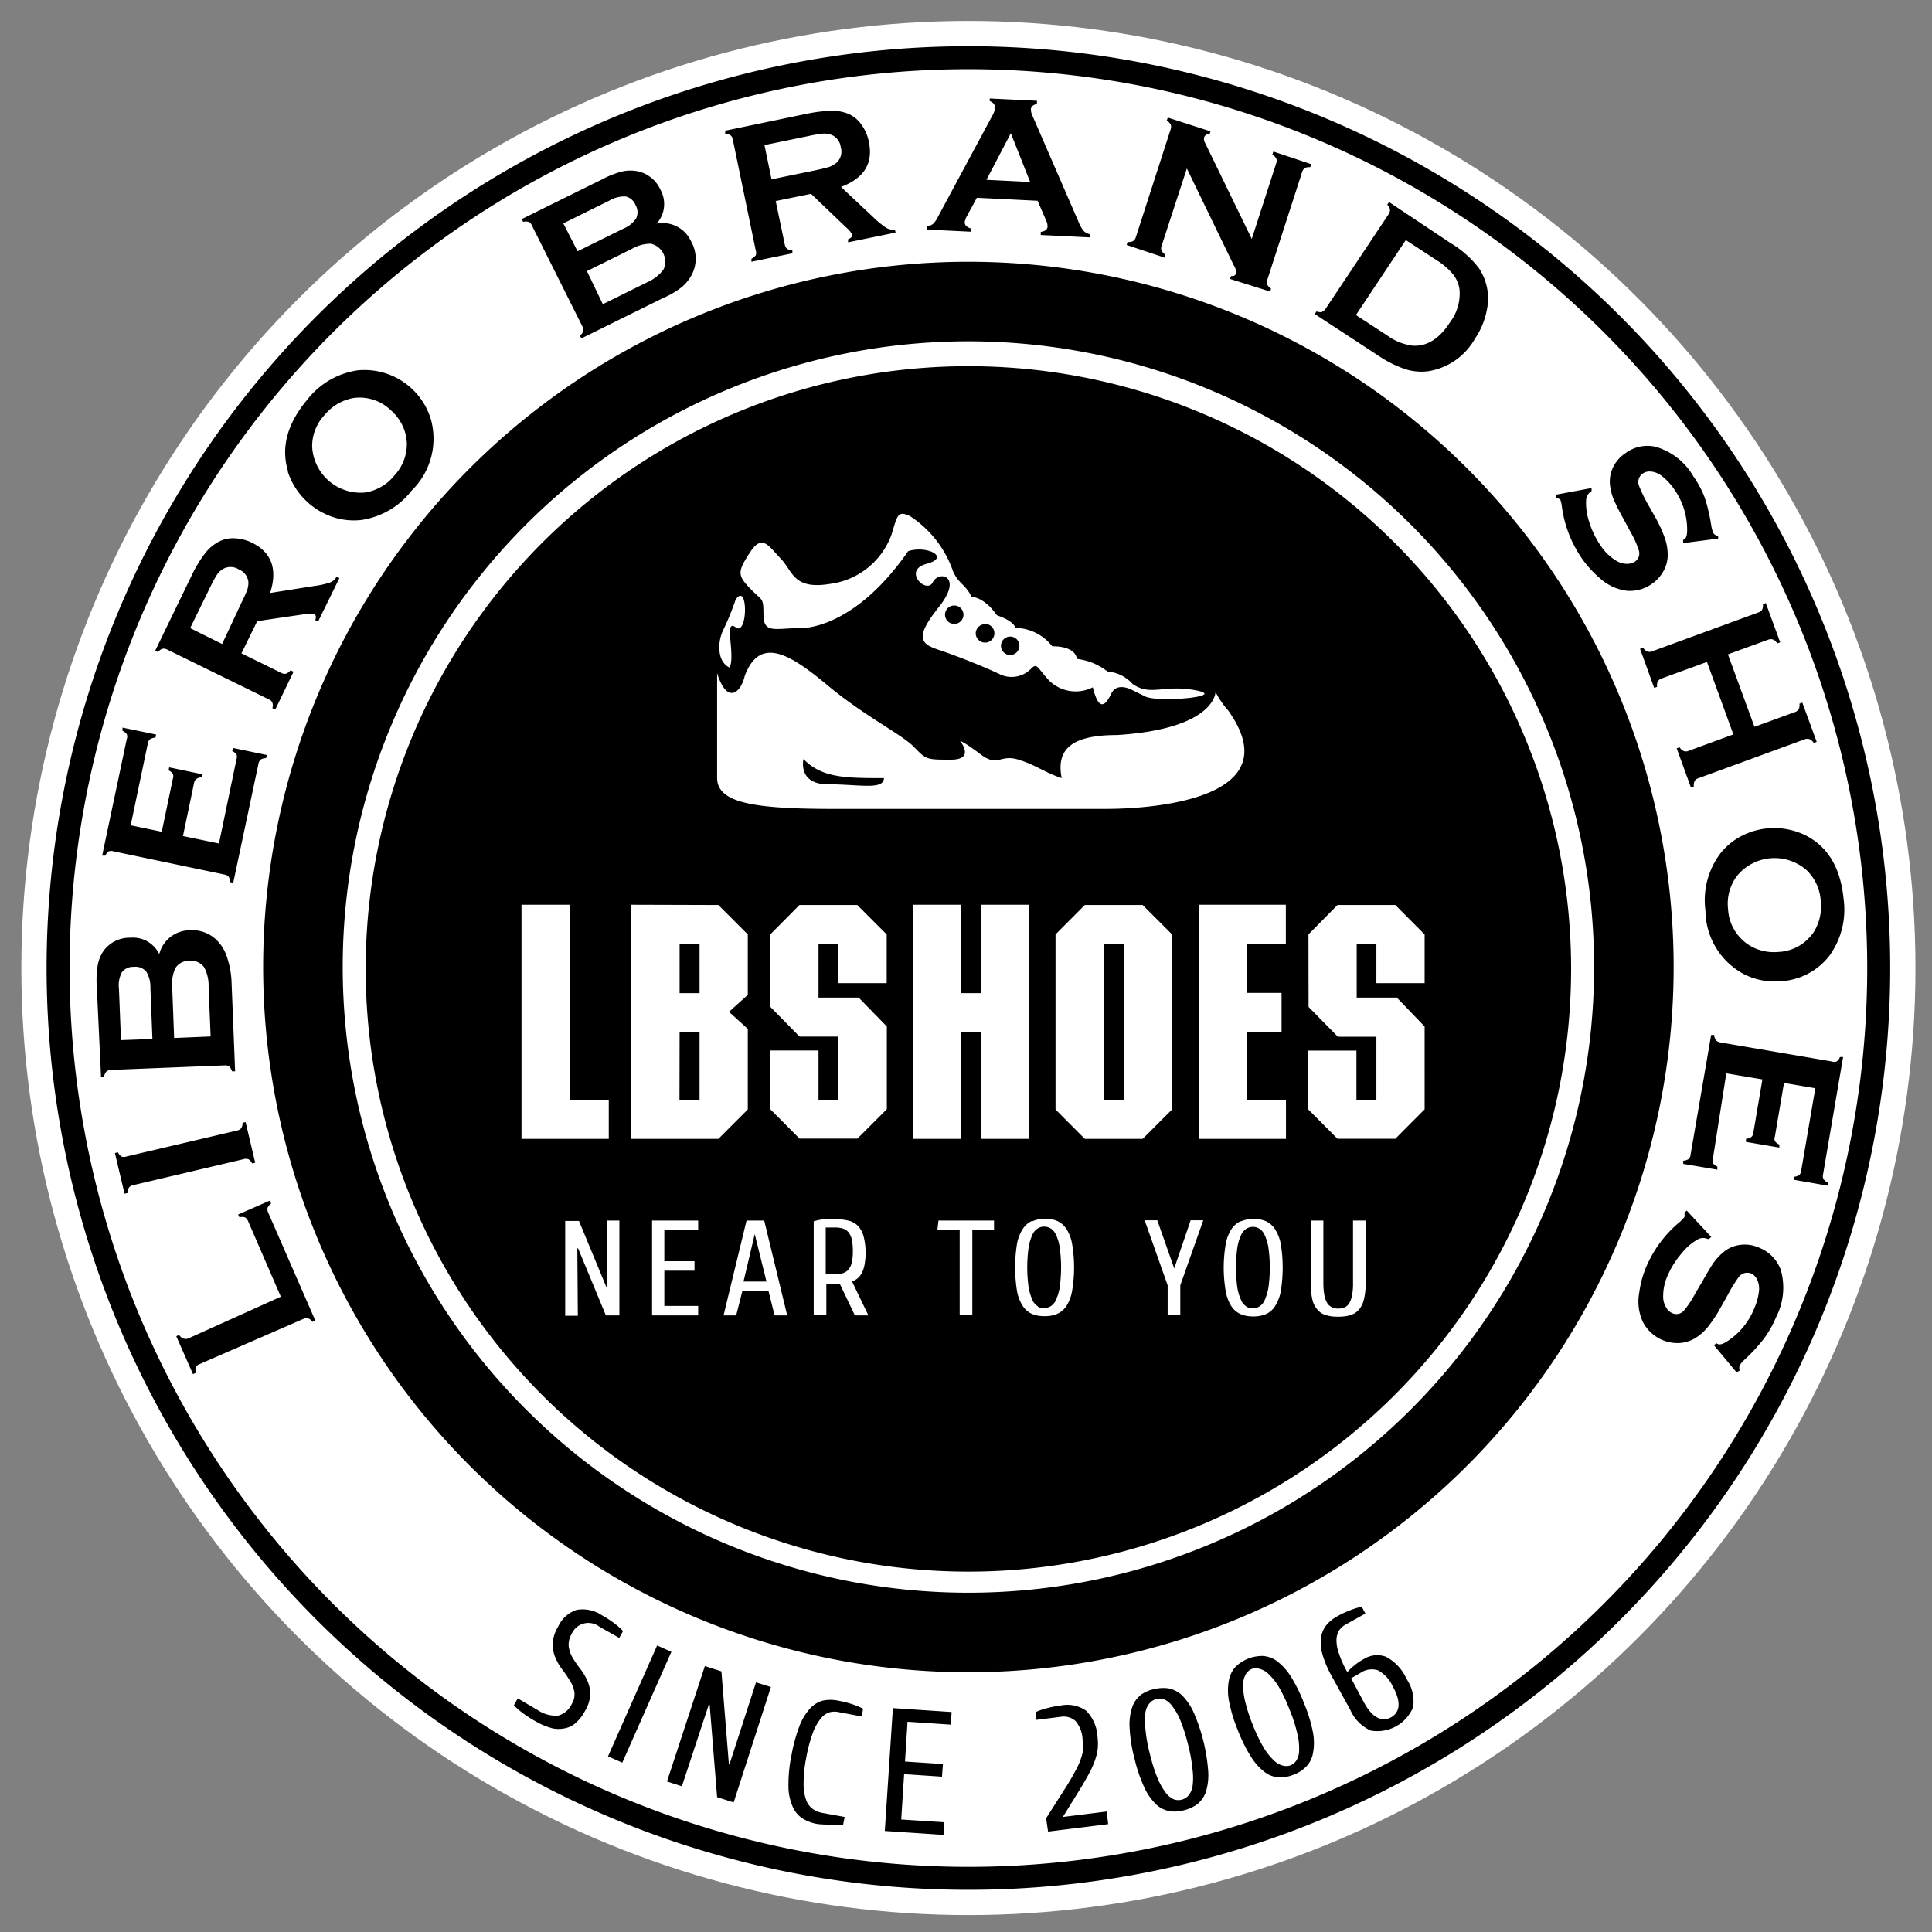<svg xmlns="http://www.w3.org/2000/svg" width="153" height="153" viewBox="0 0 153 153"><rect x="0" y="0" width="153" height="153" fill="#808080" stroke="none"/><circle cx="76.69" cy="76.66" r="75" style="fill:#fff"/><path d="M124.42,76.74A47.73,47.73,0,1,1,76.69,29,47.73,47.73,0,0,1,124.42,76.74Zm25.27-.08a73,73,0,1,1-73-73A73,73,0,0,1,149.69,76.66Zm-1.82,0a71.18,71.18,0,1,0-71.18,71.18A71.18,71.18,0,0,0,147.87,76.66Zm-15.33-.08A55.85,55.85,0,1,1,76.69,20.73,55.85,55.85,0,0,1,132.54,76.58Zm-6.3,0a49.55,49.55,0,1,0-49.55,49.55A49.54,49.54,0,0,0,126.24,76.58ZM14.9,106a.53.53,0,0,1-.38,0,.64.64,0,0,1-.33-.28l-.23.1,1.32,3,.23-.1a.75.75,0,0,1,0-.44.53.53,0,0,1,.29-.25l8.22-3.58a.54.54,0,0,1,.38-.05.75.75,0,0,1,.34.28l.23-.1-3.73-8.55a.6.6,0,0,1-.05-.38.82.82,0,0,1,.28-.34l-.1-.23-2.51,1.1.1.22a.93.93,0,0,1,.43,0,.61.61,0,0,1,.25.29l2.6,6Zm4.79-14.19a.8.8,0,0,1,.28.33l.24-.06-.76-3.22-.24.06a.81.81,0,0,1-.1.42.59.59,0,0,1-.34.19L10,91.59a.51.51,0,0,1-.37,0,.74.74,0,0,1-.29-.33l-.24.05.76,3.22.24-.05a.86.86,0,0,1,.11-.43.56.56,0,0,1,.32-.19l8.75-2.06A.59.59,0,0,1,19.69,91.81ZM10.32,74.26a2.55,2.55,0,0,0-2.09,1,2.82,2.82,0,0,0-.48,1.12,6.87,6.87,0,0,0-.09,1.67L8,85.25h.24a.88.88,0,0,1,.19-.4.59.59,0,0,1,.36-.12l9-.36a.53.53,0,0,1,.36.09.79.79,0,0,1,.22.38h.25l-.29-7.24A7,7,0,0,0,18,75.87a3.3,3.3,0,0,0-.64-1.2,2.75,2.75,0,0,0-2.32-1,2.51,2.51,0,0,0-2.43,1.89A2.31,2.31,0,0,0,10.32,74.26Zm-.74,8.11-.16-4.06A2.21,2.21,0,0,1,9.65,77a1.1,1.1,0,0,1,.93-.43,1.13,1.13,0,0,1,1,.37,2.3,2.3,0,0,1,.33,1.28l.16,4.06Zm4.21-.17-.15-3.93a3.07,3.07,0,0,1,.24-1.59A1.26,1.26,0,0,1,15,76.09a1.27,1.27,0,0,1,1.16.5,3.09,3.09,0,0,1,.36,1.57l.16,3.92ZM15.37,62a.53.53,0,0,1,.19-.32.74.74,0,0,1,.41-.12l.06-.24-2.63-.55-.05.24a.77.77,0,0,1,.34.28.5.5,0,0,1,0,.37l-.88,4.21-2.46-.51,1.36-6.5a.48.48,0,0,1,.18-.32.75.75,0,0,1,.42-.12l.05-.25L9.7,57.62l0,.25a.91.91,0,0,1,.34.27.52.52,0,0,1,0,.38L8.09,67.76l.25,0a.91.91,0,0,1,.27-.34.59.59,0,0,1,.38,0l8.79,1.84a.51.51,0,0,1,.33.18.75.75,0,0,1,.12.42l.24.05,2-9.43a.53.53,0,0,1,.18-.33.85.85,0,0,1,.42-.11l.06-.25-2.69-.56-.05.25a.82.82,0,0,1,.34.27.56.56,0,0,1,0,.37l-1.39,6.68-2.85-.59Zm5-12.81,3.75-.55a2,2,0,0,1,.77,0c.13.06.16.22.08.48l.22.1,1.69-3.44-.23-.11a.93.93,0,0,1-.49.45,6.14,6.14,0,0,1-1.24.28l-3.53.56Q22.29,44.17,20,43a3.44,3.44,0,0,0-1.41-.37,2.38,2.38,0,0,0-1.39.34,3.31,3.31,0,0,0-1,.9,9.67,9.67,0,0,0-1,1.66l-2.91,6,.22.11a.75.75,0,0,1,.35-.26.54.54,0,0,1,.38.06l8.06,3.95a.49.49,0,0,1,.27.26.67.67,0,0,1,0,.43l.23.11,1.45-3L23,53.09a.77.77,0,0,1-.35.26.51.51,0,0,1-.37-.06l-3.16-1.55Zm-5.31.55,1.57-3.21a10.57,10.57,0,0,1,.54-1,1.54,1.54,0,0,1,.44-.44,1.19,1.19,0,0,1,1.29,0,1.2,1.2,0,0,1,.77,1,1.7,1.7,0,0,1-.09.62,10.47,10.47,0,0,1-.45,1L17.59,51Zm7.73-12.39a5.64,5.64,0,0,0,3.5,3.57,5.27,5.27,0,0,0,2.32.26,6.2,6.2,0,0,0,4-2.34,5.74,5.74,0,0,0,1.5-5.68,5.5,5.5,0,0,0-5.8-3.83,6.21,6.21,0,0,0-4,2.35Q21.94,34.53,22.82,37.36ZM28,31.52a3.55,3.55,0,0,1,2.93.95,3.85,3.85,0,0,1,.9,1.14,3.59,3.59,0,0,1,.39,1.55,3.67,3.67,0,0,1-1,2.51A3.72,3.72,0,0,1,28.93,39a3.84,3.84,0,0,1-4.21-3.64,3.6,3.6,0,0,1,1-2.51A3.81,3.81,0,0,1,28,31.52ZM52.32,15.06a2.57,2.57,0,0,0-1.79-1.49,3,3,0,0,0-1.22,0,6.9,6.9,0,0,0-1.56.6l-6.43,3.18.11.22a.9.9,0,0,1,.44,0,.54.54,0,0,1,.25.28l4,8a.51.51,0,0,1,.07.38.89.89,0,0,1-.26.35l.11.22,6.5-3.21A6.59,6.59,0,0,0,54,22.73a3.26,3.26,0,0,0,.83-1.07,2.73,2.73,0,0,0-.08-2.5A2.48,2.48,0,0,0,52,17.71,2.32,2.32,0,0,0,52.32,15.06Zm-7.71,2.63,3.64-1.8a2.31,2.31,0,0,1,1.31-.33,1.1,1.1,0,0,1,.77.68,1.13,1.13,0,0,1,.05,1.05,2.18,2.18,0,0,1-1,.81l-3.64,1.8Zm1.87,3.78L50,19.73a3,3,0,0,1,1.54-.43,1.46,1.46,0,0,1,1,2.05,3.22,3.22,0,0,1-1.28,1l-3.52,1.74Zm17.75-6.12L67,18a2.24,2.24,0,0,1,.5.59c0,.14-.09.26-.34.36l0,.24,3.76-.77-.05-.25a1,1,0,0,1-.66-.11,6.81,6.81,0,0,1-1-.81l-2.61-2.45c1.83-.68,2.56-1.87,2.21-3.56a3.43,3.43,0,0,0-.57-1.34A2.44,2.44,0,0,0,67.15,9a3.43,3.43,0,0,0-1.31-.23A11.24,11.24,0,0,0,63.93,9l-6.5,1.35,0,.24a.75.75,0,0,1,.42.12.53.53,0,0,1,.18.33l1.82,8.8a.55.55,0,0,1,0,.37.83.83,0,0,1-.34.28l0,.24,3.24-.67,0-.24a.75.75,0,0,1-.42-.12.53.53,0,0,1-.18-.33l-.72-3.45Zm-3.69-3.86,3.5-.72a10.63,10.63,0,0,1,1.11-.19,1.88,1.88,0,0,1,.62.07,1.19,1.19,0,0,1,.81,1,1.19,1.19,0,0,1-.35,1.25,2.05,2.05,0,0,1-.54.31c-.21.07-.57.16-1.09.27l-3.5.72Zm22.29,5.93a1.36,1.36,0,0,1,.13.49q0,.39-.54.45v.25l3.9.19v-.25a1,1,0,0,1-.51-.27,2.88,2.88,0,0,1-.41-.74L81.77,9.18a1.24,1.24,0,0,1-.13-.52c0-.21.17-.36.48-.43l0-.25L78.38,7.8V8q.43.18.42.54a1.51,1.51,0,0,1-.21.61l-4.3,8a2,2,0,0,1-.4.58,1,1,0,0,1-.49.2v.25l3.5.17,0-.25c-.34-.11-.51-.27-.5-.5a1.26,1.26,0,0,1,.17-.48l.79-1.46,4.81.24Zm-4.71-3.18,1.93-3.69,1.53,3.86ZM97.7,21a1.13,1.13,0,0,1,.2.64c-.06.17-.19.24-.41.22l-.08.23,3.18,1,.07-.24a.72.72,0,0,1-.3-.31.5.5,0,0,1,0-.38l2.76-8.54a.57.57,0,0,1,.21-.31.76.76,0,0,1,.43-.07l.08-.24-3-1-.08.24a.9.9,0,0,1,.31.31.53.53,0,0,1,0,.37l-1.94,6-3.69-7.59a.63.63,0,0,1-.08-.46.36.36,0,0,1,.43-.23l.07-.24L92.48,9.31l-.08.24a.82.82,0,0,1,.31.31.53.53,0,0,1,0,.37l-2.76,8.55a.54.54,0,0,1-.22.31.74.74,0,0,1-.43.07l-.08.24,3,1,.07-.24a.72.72,0,0,1-.3-.31.5.5,0,0,1,0-.38l2-6.13Zm7,3.71a.8.8,0,0,1-.44-.05l-.14.21,4.95,3.24a9.11,9.11,0,0,0,2.17,1.11,4.23,4.23,0,0,0,1.86.18,5.17,5.17,0,0,0,3.7-2.57,6.15,6.15,0,0,0,1-2.59,4.31,4.31,0,0,0-.68-3,8,8,0,0,0-2.26-2L110,16l-.14.21a.85.85,0,0,1,.22.38.65.65,0,0,1-.11.37L105,24.42A.6.6,0,0,1,104.73,24.67Zm6.63-5.7,2.43,1.59a5.45,5.45,0,0,1,1.3,1.11,2.5,2.5,0,0,1,.52,1.2,3.78,3.78,0,0,1-.76,2.63c-.86,1.32-1.86,1.93-3,1.83a4.43,4.43,0,0,1-2-.83l-2.44-1.59Zm24.73,23.44a.61.61,0,0,1-.36-.21,2.18,2.18,0,0,1-.17-.56A14.08,14.08,0,0,0,135,39.4a7.65,7.65,0,0,0-.9-1.68,5.05,5.05,0,0,0-3-2.34,2.9,2.9,0,0,0-2.35.49,2.85,2.85,0,0,0-1,1.12,2.63,2.63,0,0,0-.24,1.51,4.48,4.48,0,0,0,.26,1,16.31,16.31,0,0,0,.77,1.54l.57,1.06a7.28,7.28,0,0,1,.67,1.48.77.77,0,0,1-.3.89,1.12,1.12,0,0,1-.69.18,1.68,1.68,0,0,1-.79-.24,4,4,0,0,1-1.28-1.26,6.75,6.75,0,0,1-.87-1.83,4.55,4.55,0,0,1-.24-1.73.84.84,0,0,1,.35-.64l.08-.06,0-.24-2.79.52,0,.25a.7.7,0,0,1,.32.16,2.43,2.43,0,0,1,.12.55,9.41,9.41,0,0,0,1.52,4,8.14,8.14,0,0,0,1.48,1.65,3.9,3.9,0,0,0,2.11,1,3,3,0,0,0,2-.53,2.94,2.94,0,0,0,.92-1,2.59,2.59,0,0,0,.35-1.25,4.05,4.05,0,0,0-.2-1.31,10.44,10.44,0,0,0-.73-1.63L130.54,40a11.31,11.31,0,0,1-.71-1.45.83.83,0,0,1,.26-1.05,1,1,0,0,1,.72-.15,1.63,1.63,0,0,1,.8.35,4.75,4.75,0,0,1,1,1.08,5.56,5.56,0,0,1,1,3.23q0,.54-.21.69l-.11.06,0,.25,2.78-.36ZM133.7,59.47a.48.48,0,0,1-.37,0,.71.71,0,0,1-.32-.29l-.23.08,1.13,3.11.23-.08a.89.89,0,0,1,.06-.44.52.52,0,0,1,.3-.22l8.44-3.09a.54.54,0,0,1,.37,0,.81.81,0,0,1,.33.3l.23-.09-1.14-3.11-.23.09a.77.77,0,0,1-.05.43.55.55,0,0,1-.3.23l-3.21,1.17-2.1-5.74,3.21-1.17a.54.54,0,0,1,.37,0,.69.69,0,0,1,.32.3l.24-.08-1.14-3.11-.23.08a.89.89,0,0,1-.06.44.52.52,0,0,1-.3.22l-8.44,3.09a.53.53,0,0,1-.37,0,.79.79,0,0,1-.32-.3l-.24.09L131,54.48l.23-.09a.69.69,0,0,1,.06-.43.53.53,0,0,1,.3-.23l3.59-1.31,2.09,5.74ZM143,66.16a5.65,5.65,0,0,0-5,0,5.19,5.19,0,0,0-1.8,1.48,6.18,6.18,0,0,0-1.14,4.48,5.75,5.75,0,0,0,3,5,5.35,5.35,0,0,0,2.9.59,5.25,5.25,0,0,0,3.9-2A6.22,6.22,0,0,0,146,71.19Q145.64,67.51,143,66.16Zm.52,7.81a3.55,3.55,0,0,1-2.73,1.42,3.7,3.7,0,0,1-1.44-.16,3.41,3.41,0,0,1-1.38-.81A3.58,3.58,0,0,1,136.85,72a3.67,3.67,0,0,1,.69-2.61,3.84,3.84,0,0,1,5.55-.46,3.68,3.68,0,0,1,1.1,2.45A3.8,3.8,0,0,1,143.51,74Zm-4.67,15.75a.48.48,0,0,1-.17.33.76.76,0,0,1-.41.13l0,.25,2.64.45,0-.24a.87.87,0,0,1-.35-.27.55.55,0,0,1,0-.37l.72-4.24,2.48.42-1.12,6.54a.52.52,0,0,1-.16.34.83.83,0,0,1-.42.13l0,.24,2.7.47,0-.25a.75.75,0,0,1-.34-.26.5.5,0,0,1-.05-.37l1.59-9.31-.25,0a.74.74,0,0,1-.26.35.51.51,0,0,1-.38,0l-8.84-1.51a.58.58,0,0,1-.34-.17.83.83,0,0,1-.14-.42l-.24,0-1.63,9.49a.52.52,0,0,1-.16.34.83.83,0,0,1-.42.13l0,.25,2.7.46,0-.25a.86.86,0,0,1-.35-.26.56.56,0,0,1,0-.37L136.71,85l2.86.48Zm-1.08,18.82a.67.67,0,0,1,0-.42,2.5,2.5,0,0,1,.38-.44A13.18,13.18,0,0,0,139.7,106a8,8,0,0,0,.94-1.66,5.11,5.11,0,0,0,.38-3.79,3,3,0,0,0-1.68-1.73,2.76,2.76,0,0,0-1.47-.24,2.56,2.56,0,0,0-1.41.6,4.71,4.71,0,0,0-.72.77c-.2.28-.5.77-.89,1.47l-.59,1a7.67,7.67,0,0,1-.9,1.36.77.77,0,0,1-.91.22,1,1,0,0,1-.52-.49,1.58,1.58,0,0,1-.22-.79,4,4,0,0,1,.38-1.76,6.72,6.72,0,0,1,1.09-1.71,4.27,4.27,0,0,1,1.33-1.13.9.9,0,0,1,.73,0l.09,0,.19-.16-1.94-2.09-.19.16a.83.83,0,0,1,0,.36,2.93,2.93,0,0,1-.39.4,9.39,9.39,0,0,0-2.58,3.42,7.84,7.84,0,0,0-.6,2.13,3.88,3.88,0,0,0,.27,2.32,3.09,3.09,0,0,0,2.88,1.7,2.76,2.76,0,0,0,1.25-.37,4,4,0,0,0,1-.87,10.62,10.62,0,0,0,1-1.49l.6-1.07a12.4,12.4,0,0,1,.84-1.38.85.85,0,0,1,1-.34,1,1,0,0,1,.51.53,1.72,1.72,0,0,1,.13.86,4.68,4.68,0,0,1-.39,1.42,5.55,5.55,0,0,1-2.17,2.6c-.31.19-.54.26-.7.19l-.11-.06-.2.15,1.79,2.15Zm-94,21.65a2.64,2.64,0,0,0,.22,1.1,4.21,4.21,0,0,0,.55.94c.22.29.41.58.59.86a2.49,2.49,0,0,1,.35.87,1.42,1.42,0,0,1-.21,1,1.67,1.67,0,0,1-1.05.9,2.55,2.55,0,0,1-1.65-.44L41,134.5l-.3.54a4.28,4.28,0,0,0,.67.6,8.07,8.07,0,0,0,1,.65,5.52,5.52,0,0,0,1.33.57,2.31,2.31,0,0,0,1.07,0,1.74,1.74,0,0,0,.85-.44,3.35,3.35,0,0,0,.71-.93,2.7,2.7,0,0,0,.41-1.32,2.58,2.58,0,0,0-.23-1.08,4.48,4.48,0,0,0-.55-.92,9,9,0,0,1-.6-.87,2.38,2.38,0,0,1-.32-.9,1.61,1.61,0,0,1,.23-1,1.44,1.44,0,0,1,2.21-.57l1.56.88.3-.54a4.8,4.8,0,0,0-.67-.6,8.07,8.07,0,0,0-1-.65,2.74,2.74,0,0,0-2-.43,2.43,2.43,0,0,0-1.46,1.31A2.86,2.86,0,0,0,43.77,130.19Zm8.27.12-3.89,8.78,1.13.5,3.89-8.78ZM56.13,135l.07,0,.59,7.32,1.31.42,2.95-9.14-1.18-.37-2.09,6.46-.06,0-.59-7.33-1.31-.42-3,9.14,1.18.38Zm9.75,9.5a5.79,5.79,0,0,0,.89,0l.12-.61-1.76-.32a2,2,0,0,1-.79-.33,1.56,1.56,0,0,1-.52-.75,3.91,3.91,0,0,1-.18-1.3,10.76,10.76,0,0,1,.21-2,11.68,11.68,0,0,1,.51-1.93,4.06,4.06,0,0,1,.63-1.15,1.44,1.44,0,0,1,.71-.51,1.58,1.58,0,0,1,.78,0l1.76.33.11-.61a5.58,5.58,0,0,0-.83-.35,7.92,7.92,0,0,0-1.14-.29,3,3,0,0,0-1.23,0,2.13,2.13,0,0,0-1,.62,4.48,4.48,0,0,0-.84,1.39,12.87,12.87,0,0,0-.63,2.31,11.3,11.3,0,0,0-.24,2.39,4,4,0,0,0,.3,1.6,2.15,2.15,0,0,0,.78,1,3.34,3.34,0,0,0,1.22.46A8.4,8.4,0,0,0,65.88,144.49Zm5.72-4,3,.2.07-1-3-.2.2-3.15,3.43.23.06-1-4.65-.31L70.07,145l4.65.31.07-1-3.42-.22ZM83,145.05l4.76-.59-.12-1-3.47.43,1.31-2.12c.37-.6.67-1.13.91-1.6a6.17,6.17,0,0,0,.48-1.3,3.82,3.82,0,0,0,.05-1.27,3.2,3.2,0,0,0-.9-2.12,2.6,2.6,0,0,0-2-.42,7.94,7.94,0,0,0-1.16.23,4.71,4.71,0,0,0-.85.3l.07.61,1.91-.24a1.41,1.41,0,0,1,1.17.32,2.38,2.38,0,0,1,.57,1.47,3.17,3.17,0,0,1,0,1.07,5.15,5.15,0,0,1-.44,1.18,17.59,17.59,0,0,1-.91,1.58L82.84,144Zm7.3-10.78a2,2,0,0,0-.66,1,4.3,4.3,0,0,0-.18,1.61,11.7,11.7,0,0,0,.38,2.37,12.28,12.28,0,0,0,.77,2.28,4.52,4.52,0,0,0,.91,1.33,2.07,2.07,0,0,0,1.06.56,2.65,2.65,0,0,0,1.18-.06,2.83,2.83,0,0,0,1.08-.5,2.15,2.15,0,0,0,.67-1,4.52,4.52,0,0,0,.17-1.61,14.29,14.29,0,0,0-1.15-4.64,4.59,4.59,0,0,0-.91-1.34,2.15,2.15,0,0,0-1.06-.56,3,3,0,0,0-1.18.06A2.7,2.7,0,0,0,90.28,134.27ZM93,142.51a1.56,1.56,0,0,1-.65-.5,5.21,5.21,0,0,1-.66-1.14,13.17,13.17,0,0,1-.62-1.94,12.24,12.24,0,0,1-.36-2,4.84,4.84,0,0,1,0-1.31,1.46,1.46,0,0,1,.34-.75,1,1,0,0,1,.51-.31,1,1,0,0,1,.59,0,1.51,1.51,0,0,1,.65.51,4.88,4.88,0,0,1,.66,1.13,13.58,13.58,0,0,1,.62,1.94,12.43,12.43,0,0,1,.36,2,4.91,4.91,0,0,1,0,1.32,1.46,1.46,0,0,1-.34.75,1.06,1.06,0,0,1-.51.31A1.1,1.1,0,0,1,93,142.51ZM97.85,132a2.12,2.12,0,0,0-.53,1.07,4.43,4.43,0,0,0,0,1.61,12.08,12.08,0,0,0,.69,2.3,12.38,12.38,0,0,0,1.07,2.16,4.63,4.63,0,0,0,1.08,1.2,2,2,0,0,0,1.12.41,2.74,2.74,0,0,0,1.17-.21,2.67,2.67,0,0,0,1-.65,2,2,0,0,0,.53-1.06,4.46,4.46,0,0,0,0-1.62,11.7,11.7,0,0,0-.7-2.3,12.29,12.29,0,0,0-1.06-2.15,4.63,4.63,0,0,0-1.08-1.2,2.13,2.13,0,0,0-1.12-.42,3.09,3.09,0,0,0-1.17.21A2.94,2.94,0,0,0,97.85,132Zm3.74,7.82a1.51,1.51,0,0,1-.71-.41,4.82,4.82,0,0,1-.8-1,12.34,12.34,0,0,1-.88-1.84,12.69,12.69,0,0,1-.62-1.94,5.14,5.14,0,0,1-.13-1.31,1.56,1.56,0,0,1,.24-.78,1,1,0,0,1,.46-.38,1.09,1.09,0,0,1,.6,0,1.56,1.56,0,0,1,.71.41,4.89,4.89,0,0,1,.8,1,12,12,0,0,1,.87,1.84,11.38,11.38,0,0,1,.62,1.94,4.65,4.65,0,0,1,.13,1.3,1.48,1.48,0,0,1-.23.79,1,1,0,0,1-.47.37A1,1,0,0,1,101.59,139.82ZM105,128.75a2,2,0,0,0-.39,1,3.38,3.38,0,0,0,.14,1.33,8,8,0,0,0,.73,1.69l1.46,2.65a3.16,3.16,0,0,0,1.62,1.63,3.07,3.07,0,0,0,3.35-1.85,3.18,3.18,0,0,0-.52-2.24,3.67,3.67,0,0,0-1.64-1.76,2,2,0,0,0-1.74.18,4.66,4.66,0,0,0-.73.49,4.5,4.5,0,0,0-.58.55,8,8,0,0,1-.66-1.46,3.1,3.1,0,0,1-.2-1.07,1.5,1.5,0,0,1,.2-.76,1.45,1.45,0,0,1,.53-.48l1.56-.87-.29-.54a5.86,5.86,0,0,0-.87.26,7.86,7.86,0,0,0-1.07.5A2.88,2.88,0,0,0,105,128.75Zm2.74,3.73a1.6,1.6,0,0,1,1.37-.21,2.64,2.64,0,0,1,1.19,1.3,3.7,3.7,0,0,1,.38.88,1.93,1.93,0,0,1,.07.69,1.15,1.15,0,0,1-.19.51,1.14,1.14,0,0,1-.4.35,1.26,1.26,0,0,1-.51.16,1,1,0,0,1-.53-.12,1.72,1.72,0,0,1-.55-.42,4.14,4.14,0,0,1-.55-.79L107,132.91ZM48.21,90.19V87.11H45.13V71.65H41.3V90.19ZM50,71.65V90.19h6.89l2.33-2.33V81.48l-1.49-1.35,1.49-1.34V74l-2.33-2.33Zm3.82,7v-3.9h1.58v3.9Zm0,3.08h1.58v5.4H53.81Zm7.18-2,2.32,2.36h3.08v5H64.82v-3.9H61v4.65l2.32,2.33h4.58l2.33-2.33V81.29L68,79H64.82V74.73h1.57v3.13h3.83V74l-2.33-2.33H63.31L61,74ZM76.1,90.19V81.71h1.58v8.48H81.5V71.65H77.68v7H76.1v-7H72.28V90.19ZM92.82,74l-2.33-2.33H85.91L83.59,74V87.86l2.32,2.33h4.58l2.33-2.33ZM89,87.11H87.41V74.73H89Zm5.93-15.46V90.19h6.91V87.11H98.75v-5.4h2.74V78.63H98.75v-3.9h3.08V71.65Zm8.7,8.09,2.32,2.36H109v5h-1.58v-3.9h-3.82v4.65l2.32,2.33h4.58l2.32-2.33V81.29L110.62,79h-3.18V74.73H109v3.13h3.82V74l-2.32-2.33h-4.58L103.62,74Zm-43.16-31c0,1.47,1,1,2.92,1,0,0,4.14.24,8.53-6.09,1.46-.49,3.41.48,1.46,1s0,2.44.49,1.46,2.44-.49.49,1.95-1.46,2.93,0,3.41,3.9,1.47,4.87,1.95a2.15,2.15,0,0,0,2.44-.48c.49-.49.49,0,1.46,1a3,3,0,0,0,3.41.49c.49,1.95,1,1.46,1.47.49s1.7-.25,1.7-.25l1,.49c1,.49,6.58,0,4-.49s-3.54.49-5-.49a3,3,0,0,0-2-1,4.89,4.89,0,0,0-2.43-1s0-1-1.95-1a3.81,3.81,0,0,0-2.93-1.46s0-.49-1.46-1c-1-1.46-2-1.46-2-1.46-.49-1-1-1-1.46-2a8.49,8.49,0,0,0-3.42-4.39c-1-.48-1,0-1.46,1.47a6,6,0,0,1-4.87,3.9c-2.93.48-2.93-1-3.9-2s-1.46-2-2.44-.49-1,1.79,0,2.84S60.46,47.24,60.46,48.7ZM80,50.41a.73.73,0,1,1-.73.73A.73.73,0,0,1,80,50.41Zm-2-1a.74.74,0,1,1-.73.74A.74.74,0,0,1,78,49.43Zm-1.7-.73a.73.73,0,1,1-.73-.73A.73.73,0,0,1,76.3,48.7ZM57.78,52.87c.48-1-.49-3.92.48-3.19s1-3.66,0-2.2a21.45,21.45,0,0,1-1,2.44C56.8,50.9,56.8,52.41,57.78,52.87Zm39.48,3.39a7.09,7.09,0,0,1-1-1.46s0,2.92-7.8,3.41c-3.41,0-4.87,1-4.38,3.41-1.47-.49-1.95-1-3.42-1.46s-1.63.62-3-.42-1.62-1.05-1.62-1.05,1.22,1.47-.73,1.47-1.95,0-2.92-1-3.9-2.43-6.83-4.87-5.36-4-6.58-.77c-.29,1.3-1.39,2.34-2.19-.21V61.6c0,2,2.93,2.46,9.26,2.46H87.51C91.9,64.06,102.13,63.08,97.26,56.26ZM65.57,62.11c-2.43,0-1.94-2-1.94-2C65.09,61.62,67,61.62,70,61.62,70,62.59,68,62.11,65.57,62.11Z"/><path d="M45.72,98.86h.06l2.2,5.31h1.07V96.66h-1V102h0l-2.2-5.31H44.76v7.51h1Zm6.89,1.77H55v-.75H52.61V97.41h2.68v-.75H51.64v7.51h3.65v-.75H52.61Zm8.25,1.61.48,1.93h1l-1.82-7.51h-1.4l-1.82,7.51h1l.49-1.93Zm-.16-.75H58.88l.89-3.76h0Zm7.69-3.58a2,2,0,0,0-.41-.79,1.55,1.55,0,0,0-.73-.44,4.28,4.28,0,0,0-1.09-.13,8.12,8.12,0,0,0-.9,0,4.59,4.59,0,0,0-.82.17v7.4h1V101.7h1.08l1.18,2.47h1.07l-1.29-2.68a1.53,1.53,0,0,0,.46-.28,1.35,1.35,0,0,0,.34-.46,2.48,2.48,0,0,0,.2-.68,5.15,5.15,0,0,0,.07-.94A5.29,5.29,0,0,0,68.39,97.91Zm-3,3v-3.7h.76a1.89,1.89,0,0,1,.62.09.91.91,0,0,1,.44.31,1.37,1.37,0,0,1,.25.57,4.51,4.51,0,0,1,.08.91,4.16,4.16,0,0,1-.08.87,1.38,1.38,0,0,1-.25.56,1,1,0,0,1-.44.3,1.89,1.89,0,0,1-.62.09Zm8.85-3.54H76v6.76h1V97.41h1.72v-.75h-4.4Zm7.48-.68a1.72,1.72,0,0,0-.72.63,3.16,3.16,0,0,0-.46,1.18,11.73,11.73,0,0,0,0,3.74,3.21,3.21,0,0,0,.46,1.19,1.69,1.69,0,0,0,.72.62,2.47,2.47,0,0,0,1,.18,2.43,2.43,0,0,0,1-.18,1.72,1.72,0,0,0,.73-.62,3.22,3.22,0,0,0,.45-1.19,11,11,0,0,0,0-3.74,3.16,3.16,0,0,0-.45-1.18,1.74,1.74,0,0,0-.73-.63,2.43,2.43,0,0,0-1-.18A2.47,2.47,0,0,0,81.73,96.73Zm.47,6.76a1.08,1.08,0,0,1-.43-.5,4.18,4.18,0,0,1-.3-1,11.47,11.47,0,0,1,0-3.17,3.91,3.91,0,0,1,.3-1,1.08,1.08,0,0,1,.43-.5.93.93,0,0,1,.5-.14,1,1,0,0,1,.51.14,1.13,1.13,0,0,1,.42.5,3.54,3.54,0,0,1,.3,1,11.47,11.47,0,0,1,0,3.17,3.76,3.76,0,0,1-.3,1,1.13,1.13,0,0,1-.42.5,1.09,1.09,0,0,1-.51.14A1,1,0,0,1,82.2,103.49Zm10.8-3-1.34-3.81h-1l1.82,5.15v2.36h1v-2.36l1.82-5.15h-1Zm5.26-3.74a1.74,1.74,0,0,0-.73.63,3.16,3.16,0,0,0-.45,1.18,11,11,0,0,0,0,3.74,3.22,3.22,0,0,0,.45,1.19,1.72,1.72,0,0,0,.73.62,2.43,2.43,0,0,0,1,.18,2.47,2.47,0,0,0,1-.18,1.69,1.69,0,0,0,.72-.62,3.4,3.4,0,0,0,.46-1.19,11.73,11.73,0,0,0,0-3.74,3.34,3.34,0,0,0-.46-1.18,1.72,1.72,0,0,0-.72-.63,2.47,2.47,0,0,0-1-.18A2.43,2.43,0,0,0,98.26,96.73Zm.46,6.76a1.13,1.13,0,0,1-.42-.5,3.76,3.76,0,0,1-.3-1,11.47,11.47,0,0,1,0-3.17,3.54,3.54,0,0,1,.3-1,1.13,1.13,0,0,1,.42-.5,1,1,0,0,1,.51-.14.93.93,0,0,1,.5.14,1.08,1.08,0,0,1,.43.5,3.91,3.91,0,0,1,.3,1,11.47,11.47,0,0,1,0,3.17,4.18,4.18,0,0,1-.3,1,1.08,1.08,0,0,1-.43.5,1,1,0,0,1-.5.14A1.09,1.09,0,0,1,98.72,103.49Zm6.77.05a.86.86,0,0,1-.37-.32,2.08,2.08,0,0,1-.23-.63,5.45,5.45,0,0,1-.08-1V96.66h-1v4.93a5.73,5.73,0,0,0,.12,1.28,1.85,1.85,0,0,0,.39.82,1.4,1.4,0,0,0,.66.45,3.08,3.08,0,0,0,1,.13,3.12,3.12,0,0,0,1-.13,1.48,1.48,0,0,0,.67-.45,2,2,0,0,0,.38-.82,5.15,5.15,0,0,0,.13-1.28V96.66h-1v4.93a4.69,4.69,0,0,1-.08,1,1.85,1.85,0,0,1-.23.63.81.81,0,0,1-.37.32,1.28,1.28,0,0,1-.5.09A1.35,1.35,0,0,1,105.49,103.54Z" style="fill:#fff"/></svg>